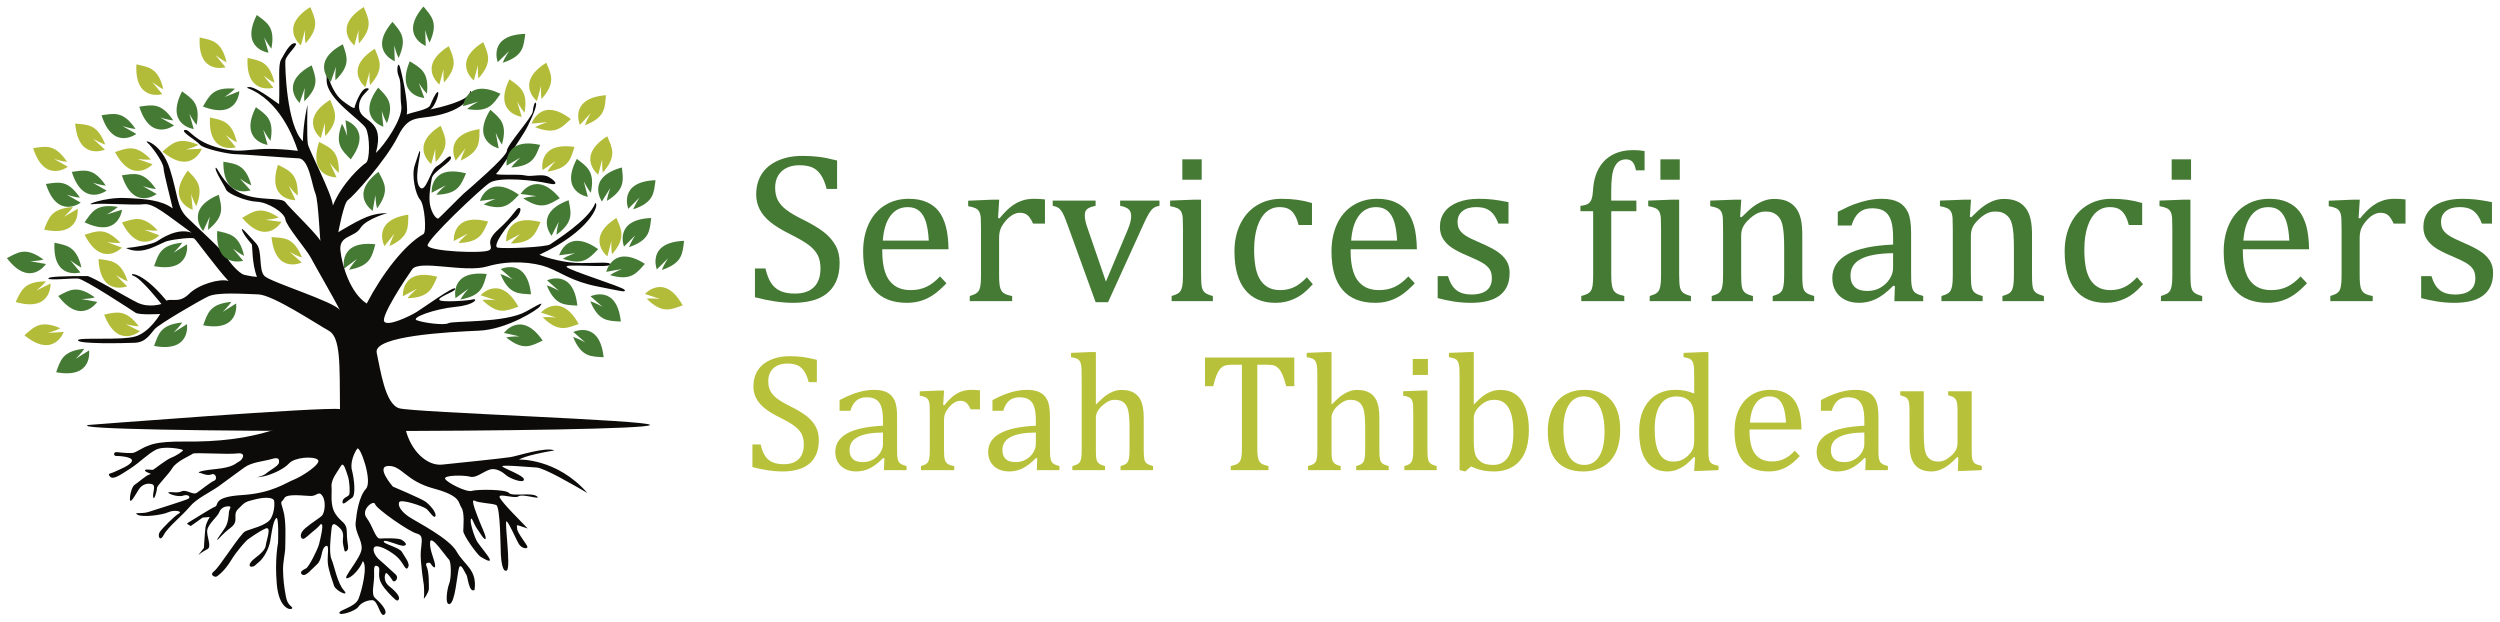 <svg xmlns="http://www.w3.org/2000/svg" xmlns:xlink="http://www.w3.org/1999/xlink" id="Calque_1" x="0px" y="0px" width="362px" height="90px" viewBox="0 0 362 90" style="enable-background:new 0 0 362 90;" xml:space="preserve"><g>	<g id="Services_financiers_Sarah_Thibodeau_00000031917310327030997100000016704619616720053170_">		<path style="fill:#447A34;" d="M110.84,38.87c0.203,0.894,0.477,1.599,0.822,2.117c0.345,0.518,0.792,0.901,1.34,1.15   c0.549,0.249,1.254,0.373,2.117,0.373c1.188,0,2.099-0.31,2.734-0.929c0.634-0.619,0.952-1.523,0.952-2.711   c0-0.761-0.132-1.401-0.396-1.919c-0.264-0.518-0.696-1.005-1.295-1.462c-0.599-0.457-1.513-0.99-2.742-1.6   c-1.188-0.589-2.127-1.165-2.818-1.729c-0.691-0.563-1.206-1.175-1.546-1.835c-0.34-0.66-0.51-1.381-0.51-2.163   c0-1.137,0.266-2.124,0.8-2.962s1.315-1.485,2.346-1.942c1.03-0.457,2.211-0.685,3.541-0.685c0.771,0,1.526,0.041,2.262,0.122   c0.736,0.081,1.658,0.264,2.764,0.548v4.112h-1.508c-0.233-0.893-0.528-1.589-0.883-2.087c-0.356-0.497-0.772-0.845-1.249-1.043   c-0.477-0.198-1.097-0.297-1.858-0.297c-0.66,0-1.252,0.122-1.774,0.366c-0.523,0.244-0.937,0.612-1.241,1.104   c-0.305,0.493-0.457,1.079-0.457,1.759c0,0.721,0.129,1.33,0.388,1.828c0.259,0.498,0.663,0.96,1.211,1.386   c0.548,0.426,1.361,0.904,2.437,1.432c1.3,0.65,2.308,1.254,3.024,1.813c0.716,0.559,1.274,1.196,1.675,1.911   c0.401,0.716,0.602,1.551,0.602,2.506c0,1.066-0.168,1.968-0.503,2.704s-0.8,1.335-1.394,1.797   c-0.594,0.462-1.305,0.798-2.132,1.005c-0.828,0.208-1.734,0.312-2.719,0.312c-1.594,0-3.432-0.269-5.514-0.807V38.87H110.84z"></path>		<path style="fill:#447A34;" d="M137.046,41.018c-0.65,0.68-1.247,1.213-1.79,1.599c-0.544,0.386-1.14,0.688-1.79,0.906   c-0.65,0.218-1.366,0.327-2.148,0.327c-2.092,0-3.671-0.627-4.737-1.881c-1.066-1.254-1.599-3.104-1.599-5.552   c0-1.513,0.272-2.848,0.815-4.006c0.543-1.158,1.318-2.051,2.323-2.681c1.005-0.63,2.163-0.944,3.472-0.944   c1.026,0,1.899,0.162,2.62,0.487c0.721,0.325,1.297,0.769,1.729,1.333c0.431,0.563,0.767,1.274,1.005,2.132   c0.239,0.858,0.373,1.978,0.404,3.359h-9.596v0.274c0,1.198,0.134,2.207,0.403,3.024c0.269,0.818,0.711,1.457,1.325,1.919   c0.614,0.462,1.414,0.693,2.399,0.693c0.833,0,1.582-0.155,2.247-0.465c0.665-0.309,1.328-0.815,1.988-1.516L137.046,41.018z    M134.487,34.834c-0.061-1.097-0.198-1.993-0.411-2.688c-0.213-0.695-0.533-1.228-0.959-1.599   c-0.427-0.371-0.985-0.556-1.676-0.556c-1.046,0-1.881,0.419-2.506,1.257c-0.624,0.838-0.993,2.033-1.104,3.587H134.487z"></path>		<path style="fill:#447A34;" d="M144.517,31.574l0.213,0.046c0.558-0.68,1.076-1.216,1.554-1.607   c0.477-0.391,0.992-0.693,1.546-0.906s1.181-0.32,1.881-0.32c0.589,0,1.122,0.03,1.599,0.091v3.503h-1.721   c-0.244-0.548-0.503-0.947-0.777-1.196c-0.274-0.248-0.65-0.373-1.127-0.373c-0.366,0-0.729,0.107-1.089,0.32   c-0.361,0.213-0.708,0.523-1.043,0.929c-0.335,0.407-0.566,0.787-0.693,1.142c-0.127,0.356-0.19,0.777-0.19,1.264V39.8   c0,0.924,0.056,1.561,0.168,1.911c0.112,0.35,0.297,0.607,0.556,0.769s0.648,0.289,1.165,0.381v0.746h-6.138v-0.746   c0.386-0.122,0.663-0.229,0.83-0.32c0.168-0.091,0.312-0.218,0.434-0.381c0.122-0.162,0.213-0.411,0.274-0.746   s0.091-0.858,0.091-1.569v-6.641c0-0.649-0.01-1.173-0.03-1.569c-0.021-0.396-0.092-0.714-0.213-0.952s-0.307-0.416-0.556-0.533   c-0.249-0.117-0.602-0.215-1.058-0.297v-0.792l3.564-0.152h0.929L144.517,31.574z"></path>		<path style="fill:#447A34;" d="M158.644,29.046v0.746c-0.467,0.112-0.797,0.219-0.99,0.32c-0.193,0.102-0.338,0.234-0.434,0.396   c-0.096,0.162-0.145,0.381-0.145,0.655c0,0.274,0.033,0.561,0.1,0.861c0.065,0.299,0.17,0.647,0.312,1.043l2.65,7.707l3.108-7.388   c0.203-0.487,0.345-0.888,0.426-1.203c0.081-0.315,0.122-0.609,0.122-0.883c0-0.426-0.114-0.751-0.342-0.975   s-0.648-0.401-1.257-0.533v-0.746h5.697v0.746c-0.396,0.082-0.701,0.206-0.913,0.373c-0.213,0.168-0.427,0.432-0.64,0.792   c-0.213,0.361-0.467,0.866-0.761,1.516l-5.133,11.287h-1.798l-4.128-11.378c-0.284-0.782-0.51-1.318-0.678-1.607   c-0.167-0.289-0.35-0.505-0.548-0.647c-0.198-0.142-0.485-0.254-0.861-0.335v-0.746H158.644z"></path>		<path style="fill:#447A34;" d="M169.648,42.861c0.397-0.122,0.678-0.229,0.846-0.32c0.167-0.091,0.31-0.218,0.426-0.381   c0.117-0.162,0.208-0.411,0.275-0.746c0.065-0.335,0.099-0.858,0.099-1.569v-6.641c0-0.649-0.01-1.173-0.03-1.569   c-0.021-0.396-0.092-0.714-0.213-0.952s-0.307-0.416-0.556-0.533c-0.249-0.117-0.602-0.215-1.058-0.297v-0.807l3.549-0.137h0.929   V39.8c0,0.873,0.041,1.48,0.122,1.82c0.081,0.34,0.237,0.599,0.465,0.777c0.229,0.178,0.601,0.333,1.119,0.465v0.746h-5.971   V42.861z M174.005,23.075v2.955h-2.803v-2.955H174.005z"></path>		<path style="fill:#447A34;" d="M189.975,29.397v3.183h-1.934c-0.173-0.66-0.386-1.18-0.64-1.561   c-0.253-0.381-0.548-0.647-0.883-0.8c-0.335-0.152-0.752-0.229-1.249-0.229c-0.711,0-1.34,0.229-1.889,0.686   c-0.548,0.457-0.982,1.152-1.302,2.087c-0.319,0.934-0.479,2.077-0.479,3.427c0,0.863,0.061,1.653,0.182,2.369   c0.122,0.716,0.33,1.328,0.624,1.835c0.295,0.508,0.686,0.904,1.173,1.188c0.487,0.284,1.091,0.426,1.813,0.426   c0.701,0,1.353-0.137,1.957-0.411c0.604-0.274,1.231-0.756,1.881-1.447l0.868,1.005c-0.518,0.569-0.975,1.008-1.371,1.317   c-0.396,0.31-0.82,0.569-1.272,0.777c-0.452,0.208-0.898,0.36-1.34,0.457c-0.441,0.096-0.921,0.145-1.439,0.145   c-1.919,0-3.386-0.637-4.402-1.911c-1.015-1.274-1.524-3.115-1.524-5.522c0-1.503,0.284-2.835,0.853-3.998   c0.569-1.162,1.366-2.058,2.392-2.688c1.026-0.63,2.208-0.944,3.549-0.944c0.832,0,1.602,0.048,2.308,0.145   C188.556,29.029,189.264,29.183,189.975,29.397z"></path>		<path style="fill:#447A34;" d="M204.864,41.018c-0.65,0.68-1.247,1.213-1.79,1.599c-0.544,0.386-1.14,0.688-1.79,0.906   c-0.65,0.218-1.366,0.327-2.147,0.327c-2.092,0-3.671-0.627-4.737-1.881c-1.066-1.254-1.599-3.104-1.599-5.552   c0-1.513,0.272-2.848,0.815-4.006c0.543-1.158,1.317-2.051,2.323-2.681c1.005-0.63,2.162-0.944,3.472-0.944   c1.026,0,1.899,0.162,2.62,0.487c0.721,0.325,1.297,0.769,1.728,1.333c0.432,0.563,0.767,1.274,1.005,2.132   c0.239,0.858,0.374,1.978,0.404,3.359h-9.595v0.274c0,1.198,0.134,2.207,0.403,3.024c0.269,0.818,0.711,1.457,1.325,1.919   c0.614,0.462,1.414,0.693,2.399,0.693c0.833,0,1.582-0.155,2.247-0.465c0.665-0.309,1.328-0.815,1.988-1.516L204.864,41.018z    M202.305,34.834c-0.061-1.097-0.198-1.993-0.412-2.688c-0.213-0.695-0.533-1.228-0.959-1.599   c-0.427-0.371-0.985-0.556-1.676-0.556c-1.047,0-1.881,0.419-2.506,1.257c-0.624,0.838-0.993,2.033-1.105,3.587H202.305z"></path>		<path style="fill:#447A34;" d="M218.427,32.382h-1.462c-0.223-0.609-0.487-1.089-0.792-1.44c-0.305-0.35-0.65-0.597-1.036-0.739   c-0.386-0.142-0.858-0.213-1.417-0.213c-0.812,0-1.46,0.191-1.942,0.571c-0.483,0.381-0.723,0.901-0.723,1.561   c0,0.467,0.096,0.853,0.289,1.157c0.193,0.305,0.492,0.589,0.898,0.853c0.406,0.264,1.122,0.615,2.148,1.051   c1.035,0.447,1.836,0.858,2.399,1.234c0.564,0.376,1.005,0.812,1.325,1.31c0.32,0.497,0.479,1.092,0.479,1.782   c0,0.802-0.137,1.477-0.411,2.026s-0.66,0.995-1.157,1.34c-0.498,0.345-1.09,0.594-1.774,0.746   c-0.686,0.153-1.434,0.229-2.247,0.229c-0.853,0-1.681-0.064-2.483-0.19c-0.802-0.127-1.584-0.292-2.345-0.495v-3.184h1.493   c0.274,0.935,0.68,1.612,1.219,2.034c0.538,0.421,1.28,0.632,2.224,0.632c0.366,0,0.724-0.038,1.074-0.114   c0.35-0.076,0.663-0.203,0.937-0.381c0.274-0.178,0.492-0.419,0.655-0.724s0.244-0.685,0.244-1.142   c0-0.518-0.101-0.939-0.304-1.264c-0.203-0.325-0.518-0.622-0.945-0.891c-0.426-0.269-1.178-0.632-2.254-1.089   c-0.925-0.386-1.666-0.761-2.224-1.127c-0.558-0.366-0.997-0.797-1.317-1.295c-0.32-0.497-0.479-1.086-0.479-1.766   c0-0.833,0.225-1.556,0.678-2.171c0.452-0.614,1.104-1.084,1.957-1.409c0.853-0.325,1.853-0.487,3.001-0.487   c0.67,0,1.317,0.033,1.942,0.099c0.624,0.067,1.409,0.196,2.353,0.389V32.382z"></path>		<path style="fill:#447A34;" d="M236.948,30.584h-3.64V39.8c0,0.68,0.033,1.193,0.1,1.538c0.065,0.345,0.162,0.607,0.289,0.784   c0.127,0.178,0.295,0.32,0.503,0.426c0.208,0.106,0.541,0.211,0.998,0.312v0.746h-6.23v-0.746c0.447-0.122,0.766-0.239,0.96-0.35   c0.193-0.111,0.342-0.254,0.449-0.426c0.107-0.172,0.185-0.421,0.236-0.746c0.051-0.325,0.076-0.838,0.076-1.538v-9.215h-1.843   v-0.777c0.548-0.061,0.931-0.17,1.15-0.328c0.218-0.157,0.378-0.388,0.479-0.693c0.101-0.305,0.167-0.726,0.198-1.264   c0.071-1.249,0.358-2.31,0.86-3.183s1.176-1.526,2.018-1.957c0.843-0.432,1.823-0.647,2.94-0.647c0.579,0,1.128,0.046,1.645,0.137   v2.787h-1.249c-0.112-0.558-0.277-0.962-0.495-1.211c-0.218-0.248-0.53-0.373-0.937-0.373c-0.376,0-0.698,0.086-0.968,0.259   c-0.269,0.173-0.497,0.444-0.685,0.815c-0.188,0.371-0.318,0.851-0.389,1.439c-0.071,0.589-0.107,1.295-0.107,2.117v1.34h3.64   V30.584z"></path>		<path style="fill:#447A34;" d="M238.875,42.861c0.397-0.122,0.678-0.229,0.846-0.32c0.167-0.091,0.31-0.218,0.426-0.381   c0.117-0.162,0.208-0.411,0.275-0.746c0.065-0.335,0.099-0.858,0.099-1.569v-6.641c0-0.649-0.01-1.173-0.03-1.569   c-0.021-0.396-0.092-0.714-0.213-0.952s-0.307-0.416-0.556-0.533c-0.249-0.117-0.602-0.215-1.058-0.297v-0.807l3.549-0.137h0.929   V39.8c0,0.873,0.041,1.48,0.122,1.82c0.081,0.34,0.237,0.599,0.465,0.777c0.229,0.178,0.601,0.333,1.119,0.465v0.746h-5.971   V42.861z M243.231,23.075v2.955h-2.803v-2.955H243.231z"></path>		<path style="fill:#447A34;" d="M262.69,43.608h-6.002v-0.746c0.397-0.122,0.68-0.229,0.853-0.32   c0.173-0.091,0.318-0.218,0.434-0.381c0.117-0.162,0.209-0.413,0.275-0.754c0.065-0.34,0.099-0.855,0.099-1.546V35.87   c0-0.711-0.021-1.356-0.061-1.935c-0.041-0.579-0.11-1.053-0.206-1.424c-0.096-0.371-0.213-0.66-0.35-0.868   c-0.137-0.208-0.299-0.386-0.487-0.533c-0.188-0.147-0.403-0.264-0.647-0.35c-0.244-0.086-0.564-0.129-0.96-0.129   c-0.396,0-0.772,0.079-1.127,0.236c-0.356,0.158-0.747,0.429-1.173,0.815c-0.427,0.386-0.737,0.767-0.929,1.142   c-0.193,0.376-0.289,0.807-0.289,1.295V39.8c0,0.873,0.041,1.48,0.122,1.82c0.081,0.34,0.236,0.599,0.464,0.777   c0.229,0.178,0.602,0.333,1.12,0.465v0.746h-5.971v-0.746c0.396-0.122,0.678-0.229,0.845-0.32c0.168-0.091,0.31-0.218,0.427-0.381   c0.116-0.162,0.208-0.411,0.274-0.746s0.099-0.858,0.099-1.569v-6.641c0-0.649-0.01-1.173-0.03-1.569   c-0.021-0.396-0.092-0.714-0.213-0.952s-0.307-0.416-0.556-0.533c-0.248-0.117-0.601-0.215-1.058-0.297v-0.807l3.564-0.137h0.929   l-0.167,2.483l0.213,0.061c0.752-0.761,1.358-1.305,1.821-1.629c0.462-0.325,0.929-0.576,1.401-0.754   c0.472-0.177,0.972-0.266,1.5-0.266c0.549,0,1.039,0.064,1.47,0.19c0.431,0.127,0.812,0.323,1.142,0.587   c0.33,0.264,0.602,0.592,0.815,0.982c0.213,0.391,0.374,0.861,0.48,1.409c0.107,0.548,0.16,1.244,0.16,2.087V39.8   c0,0.7,0.02,1.208,0.061,1.523c0.041,0.315,0.112,0.559,0.213,0.731c0.101,0.173,0.249,0.318,0.441,0.434   c0.193,0.117,0.528,0.241,1.006,0.373V43.608z"></path>		<path style="fill:#447A34;" d="M274.38,41.429l-0.229-0.061c-0.884,0.904-1.714,1.544-2.49,1.919   c-0.777,0.376-1.602,0.563-2.475,0.563c-0.772,0-1.452-0.15-2.041-0.449c-0.589-0.299-1.041-0.721-1.356-1.264   c-0.315-0.543-0.472-1.17-0.472-1.881c0-1.483,0.734-2.627,2.201-3.435c1.467-0.808,3.668-1.277,6.602-1.409v-0.99   c0-1.056-0.101-1.889-0.304-2.498c-0.203-0.609-0.523-1.056-0.96-1.34c-0.436-0.284-1.02-0.426-1.751-0.426   c-0.792,0-1.43,0.208-1.911,0.625c-0.483,0.416-0.846,1.041-1.09,1.873h-1.995v-1.98c0.975-0.508,1.787-0.881,2.437-1.12   c0.65-0.238,1.3-0.426,1.95-0.563c0.65-0.137,1.309-0.205,1.98-0.205c1.005,0,1.813,0.16,2.422,0.48   c0.609,0.32,1.066,0.81,1.371,1.47c0.305,0.66,0.457,1.655,0.457,2.985v5.301c0,0.751,0.005,1.282,0.015,1.592   s0.041,0.597,0.092,0.861c0.05,0.264,0.127,0.475,0.229,0.632c0.101,0.158,0.251,0.292,0.449,0.404   c0.198,0.112,0.52,0.229,0.967,0.35v0.746h-4.173L274.38,41.429z M274.12,36.662c-2.061,0.02-3.605,0.295-4.63,0.823   c-1.025,0.528-1.538,1.325-1.538,2.391c0,0.579,0.116,1.036,0.35,1.371c0.233,0.335,0.528,0.566,0.883,0.693   c0.355,0.127,0.777,0.19,1.264,0.19c0.69,0,1.318-0.168,1.881-0.503c0.564-0.335,1.003-0.762,1.318-1.28   c0.315-0.518,0.471-1.03,0.471-1.538V36.662z"></path>		<path style="fill:#447A34;" d="M295.955,43.608h-6.001v-0.746c0.396-0.122,0.68-0.229,0.853-0.32   c0.173-0.091,0.317-0.218,0.434-0.381c0.116-0.162,0.208-0.413,0.274-0.754c0.066-0.34,0.099-0.855,0.099-1.546V35.87   c0-0.711-0.02-1.356-0.061-1.935c-0.041-0.579-0.109-1.053-0.205-1.424c-0.097-0.371-0.213-0.66-0.35-0.868   c-0.137-0.208-0.299-0.386-0.487-0.533c-0.188-0.147-0.404-0.264-0.648-0.35c-0.244-0.086-0.564-0.129-0.96-0.129   c-0.396,0-0.772,0.079-1.127,0.236c-0.355,0.158-0.746,0.429-1.173,0.815c-0.426,0.386-0.736,0.767-0.929,1.142   c-0.194,0.376-0.29,0.807-0.29,1.295V39.8c0,0.873,0.041,1.48,0.122,1.82c0.081,0.34,0.237,0.599,0.465,0.777   c0.229,0.178,0.601,0.333,1.119,0.465v0.746h-5.971v-0.746c0.397-0.122,0.678-0.229,0.846-0.32   c0.167-0.091,0.31-0.218,0.426-0.381c0.117-0.162,0.208-0.411,0.275-0.746c0.065-0.335,0.099-0.858,0.099-1.569v-6.641   c0-0.649-0.01-1.173-0.03-1.569c-0.021-0.396-0.092-0.714-0.213-0.952s-0.307-0.416-0.556-0.533   c-0.249-0.117-0.602-0.215-1.058-0.297v-0.807l3.564-0.137h0.929l-0.167,2.483l0.213,0.061c0.751-0.761,1.358-1.305,1.82-1.629   c0.462-0.325,0.929-0.576,1.402-0.754c0.472-0.177,0.972-0.266,1.5-0.266c0.548,0,1.038,0.064,1.469,0.19   c0.432,0.127,0.812,0.323,1.143,0.587c0.33,0.264,0.601,0.592,0.815,0.982c0.213,0.391,0.373,0.861,0.479,1.409   c0.107,0.548,0.16,1.244,0.16,2.087V39.8c0,0.7,0.02,1.208,0.061,1.523c0.041,0.315,0.112,0.559,0.213,0.731   c0.102,0.173,0.249,0.318,0.442,0.434c0.193,0.117,0.528,0.241,1.005,0.373V43.608z"></path>		<path style="fill:#447A34;" d="M310.189,29.397v3.183h-1.935c-0.173-0.66-0.386-1.18-0.64-1.561   c-0.254-0.381-0.549-0.647-0.883-0.8c-0.335-0.152-0.752-0.229-1.25-0.229c-0.71,0-1.34,0.229-1.888,0.686   c-0.549,0.457-0.983,1.152-1.302,2.087c-0.32,0.934-0.48,2.077-0.48,3.427c0,0.863,0.061,1.653,0.183,2.369   c0.122,0.716,0.33,1.328,0.624,1.835c0.295,0.508,0.686,0.904,1.173,1.188c0.487,0.284,1.091,0.426,1.812,0.426   c0.701,0,1.353-0.137,1.958-0.411c0.604-0.274,1.231-0.756,1.881-1.447l0.868,1.005c-0.518,0.569-0.975,1.008-1.371,1.317   c-0.396,0.31-0.82,0.569-1.272,0.777c-0.452,0.208-0.899,0.36-1.34,0.457c-0.442,0.096-0.921,0.145-1.439,0.145   c-1.919,0-3.387-0.637-4.403-1.911s-1.523-3.115-1.523-5.522c0-1.503,0.284-2.835,0.853-3.998   c0.569-1.162,1.366-2.058,2.392-2.688c1.025-0.63,2.208-0.944,3.549-0.944c0.832,0,1.602,0.048,2.307,0.145   C308.769,29.029,309.477,29.183,310.189,29.397z"></path>		<path style="fill:#447A34;" d="M312.907,42.861c0.397-0.122,0.678-0.229,0.846-0.32c0.167-0.091,0.31-0.218,0.426-0.381   c0.117-0.162,0.208-0.411,0.275-0.746c0.065-0.335,0.099-0.858,0.099-1.569v-6.641c0-0.649-0.01-1.173-0.03-1.569   c-0.021-0.396-0.092-0.714-0.213-0.952s-0.307-0.416-0.556-0.533c-0.249-0.117-0.602-0.215-1.058-0.297v-0.807l3.549-0.137h0.929   V39.8c0,0.873,0.041,1.48,0.122,1.82c0.081,0.34,0.237,0.599,0.465,0.777c0.229,0.178,0.601,0.333,1.119,0.465v0.746h-5.971   V42.861z M317.263,23.075v2.955h-2.803v-2.955H317.263z"></path>		<path style="fill:#447A34;" d="M334.056,41.018c-0.65,0.68-1.246,1.213-1.79,1.599c-0.543,0.386-1.141,0.688-1.79,0.906   c-0.65,0.218-1.366,0.327-2.148,0.327c-2.092,0-3.671-0.627-4.737-1.881c-1.066-1.254-1.599-3.104-1.599-5.552   c0-1.513,0.272-2.848,0.815-4.006c0.543-1.158,1.317-2.051,2.323-2.681c1.005-0.63,2.162-0.944,3.472-0.944   c1.026,0,1.899,0.162,2.62,0.487c0.721,0.325,1.297,0.769,1.728,1.333c0.432,0.563,0.767,1.274,1.006,2.132   c0.238,0.858,0.373,1.978,0.403,3.359h-9.595v0.274c0,1.198,0.135,2.207,0.404,3.024c0.268,0.818,0.71,1.457,1.324,1.919   c0.615,0.462,1.414,0.693,2.4,0.693c0.832,0,1.581-0.155,2.247-0.465c0.664-0.309,1.327-0.815,1.987-1.516L334.056,41.018z    M331.497,34.834c-0.061-1.097-0.198-1.993-0.411-2.688c-0.213-0.695-0.534-1.228-0.96-1.599   c-0.427-0.371-0.985-0.556-1.676-0.556c-1.046,0-1.881,0.419-2.506,1.257c-0.624,0.838-0.992,2.033-1.105,3.587H331.497z"></path>		<path style="fill:#447A34;" d="M341.527,31.574l0.213,0.046c0.558-0.68,1.076-1.216,1.553-1.607   c0.478-0.391,0.992-0.693,1.547-0.906c0.553-0.213,1.18-0.32,1.88-0.32c0.589,0,1.122,0.03,1.6,0.091v3.503H346.6   c-0.244-0.548-0.503-0.947-0.777-1.196c-0.274-0.248-0.65-0.373-1.127-0.373c-0.366,0-0.729,0.107-1.09,0.32   c-0.36,0.213-0.708,0.523-1.043,0.929c-0.335,0.407-0.566,0.787-0.693,1.142c-0.127,0.356-0.19,0.777-0.19,1.264V39.8   c0,0.924,0.056,1.561,0.167,1.911c0.112,0.35,0.297,0.607,0.557,0.769c0.259,0.162,0.647,0.289,1.165,0.381v0.746h-6.139v-0.746   c0.386-0.122,0.663-0.229,0.831-0.32c0.167-0.091,0.312-0.218,0.434-0.381c0.122-0.162,0.213-0.411,0.274-0.746   c0.061-0.335,0.092-0.858,0.092-1.569v-6.641c0-0.649-0.01-1.173-0.031-1.569c-0.02-0.396-0.091-0.714-0.213-0.952   s-0.307-0.416-0.556-0.533c-0.249-0.117-0.602-0.215-1.059-0.297v-0.792l3.565-0.152h0.929L341.527,31.574z"></path>		<path style="fill:#447A34;" d="M360.833,32.382h-1.462c-0.224-0.609-0.487-1.089-0.792-1.44c-0.304-0.35-0.65-0.597-1.035-0.739   c-0.386-0.142-0.859-0.213-1.417-0.213c-0.812,0-1.46,0.191-1.942,0.571c-0.483,0.381-0.724,0.901-0.724,1.561   c0,0.467,0.096,0.853,0.29,1.157c0.193,0.305,0.492,0.589,0.898,0.853c0.406,0.264,1.122,0.615,2.148,1.051   c1.035,0.447,1.835,0.858,2.399,1.234c0.564,0.376,1.005,0.812,1.325,1.31C360.84,38.226,361,38.82,361,39.51   c0,0.802-0.137,1.477-0.411,2.026c-0.274,0.548-0.66,0.995-1.158,1.34c-0.497,0.345-1.089,0.594-1.774,0.746   c-0.685,0.153-1.434,0.229-2.247,0.229c-0.853,0-1.68-0.064-2.482-0.19c-0.802-0.127-1.584-0.292-2.345-0.495v-3.184h1.493   c0.274,0.935,0.68,1.612,1.219,2.034s1.279,0.632,2.224,0.632c0.366,0,0.724-0.038,1.074-0.114   c0.35-0.076,0.662-0.203,0.937-0.381c0.274-0.178,0.492-0.419,0.655-0.724c0.162-0.305,0.244-0.685,0.244-1.142   c0-0.518-0.101-0.939-0.304-1.264c-0.204-0.325-0.518-0.622-0.945-0.891c-0.427-0.269-1.178-0.632-2.255-1.089   c-0.924-0.386-1.665-0.761-2.224-1.127c-0.558-0.366-0.998-0.797-1.317-1.295c-0.32-0.497-0.48-1.086-0.48-1.766   c0-0.833,0.226-1.556,0.678-2.171c0.452-0.614,1.105-1.084,1.958-1.409c0.853-0.325,1.853-0.487,3.001-0.487   c0.67,0,1.317,0.033,1.942,0.099c0.624,0.067,1.409,0.196,2.353,0.389V32.382z"></path>		<path style="fill:#B7C13A;" d="M110.144,64.359c0.159,0.701,0.374,1.254,0.645,1.661c0.271,0.406,0.621,0.707,1.051,0.902   c0.43,0.196,0.984,0.293,1.661,0.293c0.932,0,1.647-0.243,2.144-0.729c0.498-0.486,0.747-1.195,0.747-2.126   c0-0.597-0.104-1.099-0.311-1.505c-0.207-0.406-0.546-0.788-1.015-1.147c-0.47-0.358-1.187-0.777-2.15-1.254   c-0.932-0.462-1.669-0.914-2.21-1.356c-0.542-0.443-0.946-0.922-1.213-1.44c-0.267-0.518-0.4-1.083-0.4-1.696   c0-0.892,0.209-1.666,0.627-2.324c0.418-0.657,1.031-1.165,1.84-1.523c0.808-0.358,1.734-0.538,2.778-0.538   c0.605,0,1.197,0.032,1.774,0.096c0.577,0.064,1.3,0.207,2.168,0.43v3.226h-1.183c-0.183-0.701-0.414-1.246-0.693-1.637   c-0.279-0.39-0.605-0.663-0.98-0.818s-0.86-0.233-1.457-0.233c-0.518,0-0.982,0.096-1.392,0.287   c-0.41,0.191-0.735,0.48-0.974,0.867c-0.239,0.385-0.358,0.846-0.358,1.379c0,0.565,0.102,1.043,0.305,1.434   c0.203,0.39,0.52,0.753,0.95,1.087c0.43,0.334,1.067,0.709,1.911,1.123c1.019,0.51,1.81,0.984,2.371,1.422   c0.561,0.438,1,0.938,1.314,1.499c0.315,0.562,0.472,1.217,0.472,1.966c0,0.836-0.131,1.543-0.394,2.12   c-0.263,0.578-0.627,1.048-1.093,1.41c-0.466,0.363-1.023,0.626-1.673,0.788c-0.649,0.163-1.36,0.245-2.132,0.245   c-1.25,0-2.692-0.211-4.325-0.633v-3.273H110.144z"></path>		<path style="fill:#B7C13A;" d="M128.057,66.366l-0.179-0.048c-0.693,0.709-1.344,1.211-1.953,1.505   c-0.609,0.295-1.256,0.442-1.941,0.442c-0.605,0-1.139-0.118-1.601-0.352c-0.462-0.235-0.816-0.565-1.063-0.992   c-0.247-0.425-0.37-0.917-0.37-1.475c0-1.163,0.575-2.061,1.726-2.694c1.151-0.634,2.877-1.002,5.179-1.105V60.87   c0-0.828-0.08-1.481-0.239-1.959c-0.159-0.478-0.41-0.828-0.753-1.051c-0.342-0.223-0.8-0.334-1.374-0.334   c-0.621,0-1.121,0.163-1.499,0.49s-0.663,0.816-0.854,1.469h-1.565v-1.553c0.765-0.398,1.402-0.691,1.911-0.878   c0.51-0.186,1.019-0.334,1.529-0.441c0.51-0.108,1.027-0.162,1.553-0.162c0.788,0,1.422,0.125,1.899,0.377   c0.478,0.25,0.836,0.635,1.075,1.152c0.239,0.518,0.358,1.298,0.358,2.341v4.157c0,0.589,0.004,1.006,0.012,1.248   c0.008,0.244,0.032,0.468,0.072,0.675c0.04,0.207,0.1,0.373,0.179,0.495c0.08,0.124,0.197,0.229,0.352,0.317   c0.155,0.088,0.408,0.179,0.759,0.275v0.585h-3.273L128.057,66.366z M127.854,62.626c-1.617,0.016-2.827,0.231-3.632,0.645   c-0.804,0.414-1.207,1.039-1.207,1.876c0,0.454,0.092,0.812,0.275,1.075c0.183,0.263,0.414,0.444,0.693,0.544   s0.609,0.149,0.992,0.149c0.542,0,1.033-0.131,1.475-0.394c0.442-0.263,0.786-0.597,1.033-1.004s0.37-0.808,0.37-1.207V62.626z"></path>		<path style="fill:#B7C13A;" d="M136.569,58.636l0.167,0.036c0.438-0.534,0.844-0.953,1.219-1.261   c0.374-0.306,0.779-0.543,1.213-0.71c0.434-0.167,0.926-0.251,1.475-0.251c0.462,0,0.88,0.024,1.254,0.072v2.748h-1.35   c-0.191-0.43-0.394-0.742-0.609-0.937c-0.215-0.195-0.51-0.293-0.884-0.293c-0.287,0-0.571,0.084-0.854,0.251   c-0.283,0.167-0.556,0.41-0.818,0.729c-0.263,0.319-0.444,0.617-0.544,0.896c-0.1,0.279-0.149,0.609-0.149,0.992v4.181   c0,0.725,0.044,1.225,0.131,1.499c0.088,0.276,0.233,0.476,0.436,0.604c0.203,0.127,0.508,0.227,0.914,0.299v0.585h-4.814v-0.585   c0.303-0.096,0.52-0.179,0.651-0.251s0.245-0.171,0.34-0.299c0.096-0.127,0.167-0.323,0.215-0.585   c0.048-0.263,0.072-0.673,0.072-1.23v-5.209c0-0.51-0.008-0.92-0.024-1.23c-0.016-0.311-0.072-0.559-0.167-0.747   c-0.096-0.186-0.241-0.326-0.436-0.417c-0.195-0.092-0.472-0.17-0.83-0.233v-0.621l2.795-0.119h0.729L136.569,58.636z"></path>		<path style="fill:#B7C13A;" d="M150.193,66.366l-0.179-0.048c-0.693,0.709-1.344,1.211-1.953,1.505s-1.256,0.442-1.941,0.442   c-0.605,0-1.139-0.118-1.601-0.352c-0.462-0.235-0.816-0.565-1.063-0.992c-0.247-0.425-0.37-0.917-0.37-1.475   c0-1.163,0.575-2.061,1.726-2.694c1.151-0.634,2.877-1.002,5.179-1.105V60.87c0-0.828-0.08-1.481-0.239-1.959   c-0.159-0.478-0.41-0.828-0.753-1.051s-0.8-0.334-1.374-0.334c-0.621,0-1.121,0.163-1.499,0.49   c-0.378,0.327-0.663,0.816-0.854,1.469h-1.565v-1.553c0.765-0.398,1.402-0.691,1.911-0.878c0.51-0.186,1.019-0.334,1.529-0.441   c0.51-0.108,1.027-0.162,1.553-0.162c0.788,0,1.422,0.125,1.899,0.377c0.478,0.25,0.836,0.635,1.075,1.152   c0.239,0.518,0.358,1.298,0.358,2.341v4.157c0,0.589,0.004,1.006,0.012,1.248c0.008,0.244,0.032,0.468,0.072,0.675   c0.04,0.207,0.1,0.373,0.179,0.495c0.08,0.124,0.197,0.229,0.352,0.317s0.408,0.179,0.759,0.275v0.585h-3.273L150.193,66.366z    M149.99,62.626c-1.617,0.016-2.827,0.231-3.632,0.645c-0.804,0.414-1.207,1.039-1.207,1.876c0,0.454,0.092,0.812,0.275,1.075   c0.183,0.263,0.414,0.444,0.693,0.544s0.609,0.149,0.992,0.149c0.542,0,1.033-0.131,1.475-0.394   c0.442-0.263,0.786-0.597,1.033-1.004s0.37-0.808,0.37-1.207V62.626z"></path>		<path style="fill:#B7C13A;" d="M158.682,58.529l0.048,0.012c0.621-0.629,1.113-1.069,1.475-1.32   c0.362-0.25,0.721-0.44,1.075-0.567s0.735-0.191,1.141-0.191c0.438,0,0.828,0.052,1.171,0.155   c0.342,0.104,0.643,0.261,0.902,0.472c0.259,0.211,0.47,0.47,0.633,0.776c0.163,0.307,0.285,0.674,0.365,1.099   c0.08,0.427,0.119,0.966,0.119,1.619v4.504c0,0.693,0.029,1.164,0.089,1.416c0.06,0.25,0.167,0.446,0.323,0.585   c0.155,0.14,0.468,0.273,0.938,0.401v0.585h-4.707v-0.585c0.311-0.096,0.534-0.179,0.669-0.251s0.248-0.171,0.34-0.299   c0.092-0.127,0.163-0.324,0.215-0.592c0.052-0.266,0.078-0.671,0.078-1.212v-3.13c0-1.059-0.054-1.87-0.162-2.431   c-0.108-0.562-0.319-0.982-0.633-1.261c-0.315-0.279-0.754-0.418-1.32-0.418c-0.319,0-0.605,0.056-0.86,0.167   c-0.255,0.111-0.55,0.311-0.884,0.597c-0.335,0.287-0.588,0.581-0.759,0.884c-0.171,0.303-0.256,0.625-0.256,0.968v4.575   c0,0.542,0.014,0.928,0.041,1.159c0.028,0.231,0.082,0.424,0.162,0.579c0.08,0.156,0.201,0.284,0.364,0.382   c0.163,0.1,0.417,0.194,0.759,0.281v0.585h-4.731v-0.585c0.35-0.096,0.601-0.187,0.753-0.275s0.268-0.199,0.352-0.335   c0.084-0.135,0.146-0.331,0.186-0.585c0.04-0.255,0.06-0.657,0.06-1.207v-9.999c0-0.765-0.006-1.298-0.018-1.601   s-0.044-0.559-0.096-0.771c-0.052-0.211-0.123-0.376-0.215-0.496c-0.092-0.119-0.215-0.215-0.37-0.287   c-0.155-0.072-0.436-0.143-0.842-0.215v-0.621l2.879-0.119h0.717V58.529z"></path>		<path style="fill:#B7C13A;" d="M174.486,51.767h12.926v4.157h-1.171c-0.175-0.685-0.349-1.226-0.52-1.625   c-0.171-0.398-0.352-0.701-0.543-0.908c-0.191-0.207-0.397-0.354-0.616-0.442c-0.219-0.088-0.547-0.131-0.985-0.131h-1.517v12.233   c0,0.47,0.025,0.844,0.077,1.123c0.052,0.279,0.131,0.5,0.239,0.663c0.108,0.163,0.253,0.291,0.436,0.382   c0.183,0.092,0.47,0.181,0.86,0.268v0.585h-5.46v-0.585c0.239-0.056,0.45-0.115,0.633-0.179c0.183-0.064,0.332-0.141,0.448-0.233   s0.211-0.209,0.287-0.353c0.076-0.143,0.135-0.338,0.179-0.585s0.066-0.609,0.066-1.087V52.818h-1.505   c-0.374,0-0.683,0.036-0.926,0.108c-0.243,0.072-0.468,0.221-0.675,0.448c-0.207,0.227-0.397,0.549-0.568,0.968   c-0.171,0.417-0.332,0.945-0.483,1.583h-1.183V51.767z"></path>		<path style="fill:#B7C13A;" d="M192.805,58.529l0.048,0.012c0.621-0.629,1.113-1.069,1.476-1.32   c0.362-0.25,0.721-0.44,1.075-0.567c0.354-0.127,0.734-0.191,1.14-0.191c0.438,0,0.828,0.052,1.171,0.155   c0.342,0.104,0.644,0.261,0.902,0.472c0.259,0.211,0.47,0.47,0.633,0.776c0.163,0.307,0.284,0.674,0.364,1.099   c0.08,0.427,0.119,0.966,0.119,1.619v4.504c0,0.693,0.03,1.164,0.09,1.416c0.06,0.25,0.167,0.446,0.323,0.585   c0.155,0.14,0.467,0.273,0.937,0.401v0.585h-4.707v-0.585c0.311-0.096,0.534-0.179,0.669-0.251s0.249-0.171,0.341-0.299   c0.092-0.127,0.163-0.324,0.215-0.592c0.052-0.266,0.077-0.671,0.077-1.212v-3.13c0-1.059-0.053-1.87-0.161-2.431   c-0.108-0.562-0.319-0.982-0.633-1.261c-0.315-0.279-0.755-0.418-1.32-0.418c-0.319,0-0.605,0.056-0.86,0.167   c-0.255,0.111-0.55,0.311-0.884,0.597c-0.335,0.287-0.587,0.581-0.758,0.884s-0.257,0.625-0.257,0.968v4.575   c0,0.542,0.014,0.928,0.042,1.159c0.028,0.231,0.081,0.424,0.161,0.579c0.08,0.156,0.201,0.284,0.365,0.382   c0.163,0.1,0.416,0.194,0.758,0.281v0.585h-4.731v-0.585c0.35-0.096,0.601-0.187,0.753-0.275s0.269-0.199,0.353-0.335   c0.084-0.135,0.145-0.331,0.185-0.585s0.06-0.657,0.06-1.207v-9.999c0-0.765-0.006-1.298-0.018-1.601s-0.044-0.559-0.096-0.771   c-0.052-0.211-0.123-0.376-0.215-0.496c-0.092-0.119-0.215-0.215-0.37-0.287c-0.155-0.072-0.436-0.143-0.843-0.215v-0.621   l2.879-0.119h0.717V58.529z"></path>		<path style="fill:#B7C13A;" d="M203.348,67.489c0.311-0.096,0.532-0.179,0.663-0.251s0.243-0.171,0.335-0.299   c0.092-0.127,0.163-0.323,0.215-0.585c0.052-0.263,0.077-0.673,0.077-1.23v-5.209c0-0.51-0.008-0.92-0.024-1.23   c-0.016-0.311-0.072-0.559-0.167-0.747c-0.096-0.186-0.241-0.326-0.436-0.417c-0.195-0.092-0.472-0.17-0.831-0.233v-0.633   l2.784-0.108h0.729v8.542c0,0.685,0.032,1.161,0.096,1.427c0.064,0.268,0.186,0.471,0.365,0.61s0.471,0.26,0.878,0.364v0.585   h-4.683V67.489z M206.764,51.97v2.318h-2.198V51.97H206.764z"></path>		<path style="fill:#B7C13A;" d="M213.401,58.529l0.048,0.012c0.557-0.581,1.021-1.003,1.391-1.266s0.753-0.464,1.147-0.604   c0.394-0.139,0.827-0.209,1.297-0.209c0.852,0,1.582,0.217,2.192,0.651c0.609,0.434,1.079,1.085,1.41,1.953   s0.496,1.931,0.496,3.19c0,1.298-0.198,2.395-0.592,3.292c-0.394,0.895-0.976,1.573-1.744,2.031s-1.678,0.687-2.729,0.687   c-0.589,0-1.145-0.054-1.667-0.161c-0.522-0.108-1.069-0.297-1.642-0.568l-0.836,0.729l-0.824-0.191V55.088   c0-0.765-0.006-1.298-0.018-1.601s-0.044-0.559-0.096-0.771c-0.052-0.211-0.123-0.376-0.215-0.496   c-0.092-0.119-0.215-0.215-0.37-0.287c-0.155-0.072-0.436-0.143-0.842-0.215v-0.621l2.891-0.119h0.705V58.529z M213.401,63.773   c0,0.613,0.028,1.101,0.084,1.464c0.056,0.362,0.149,0.663,0.28,0.902s0.323,0.458,0.573,0.657   c0.251,0.199,0.532,0.337,0.843,0.412c0.311,0.076,0.657,0.114,1.039,0.114c0.956,0,1.68-0.39,2.174-1.171   c0.494-0.781,0.741-1.951,0.741-3.512c0-1.577-0.225-2.761-0.675-3.554c-0.45-0.792-1.129-1.188-2.036-1.188   c-0.454,0-0.84,0.07-1.159,0.209c-0.319,0.14-0.636,0.357-0.95,0.651c-0.315,0.295-0.546,0.585-0.693,0.872   c-0.147,0.287-0.221,0.613-0.221,0.98V63.773z"></path>		<path style="fill:#B7C13A;" d="M229.224,68.265c-1.657,0-2.921-0.487-3.793-1.464c-0.872-0.975-1.308-2.419-1.308-4.33   c0-1.314,0.229-2.425,0.687-3.333c0.458-0.908,1.086-1.583,1.882-2.025c0.796-0.443,1.704-0.663,2.724-0.663   c1.704,0,2.995,0.496,3.871,1.487c0.876,0.992,1.314,2.416,1.314,4.271c0,1.322-0.219,2.437-0.657,3.345s-1.059,1.587-1.864,2.036   C231.275,68.04,230.323,68.265,229.224,68.265z M226.38,62.22c0,1.641,0.26,2.901,0.782,3.781c0.522,0.88,1.269,1.32,2.24,1.32   c0.534,0,0.988-0.129,1.362-0.388c0.374-0.259,0.679-0.608,0.913-1.046c0.235-0.438,0.405-0.945,0.508-1.524   c0.104-0.577,0.155-1.18,0.155-1.809c0-1.171-0.13-2.142-0.389-2.915c-0.259-0.773-0.611-1.34-1.057-1.703   c-0.446-0.362-0.956-0.543-1.529-0.543c-0.964,0-1.703,0.418-2.216,1.254C226.637,59.484,226.38,60.675,226.38,62.22z"></path>		<path style="fill:#B7C13A;" d="M245.321,55.088c0-0.765-0.006-1.298-0.018-1.601s-0.044-0.559-0.096-0.771   c-0.052-0.211-0.123-0.376-0.215-0.496s-0.215-0.215-0.37-0.287c-0.155-0.072-0.436-0.143-0.842-0.215v-0.621l2.891-0.119h0.705   v13.834c0,0.621,0.012,1.066,0.036,1.332c0.024,0.267,0.076,0.479,0.155,0.639c0.08,0.159,0.205,0.289,0.376,0.389   c0.171,0.1,0.472,0.193,0.902,0.28v0.621l-2.819,0.119h-0.717l0.143-1.959l-0.179-0.048c-0.502,0.534-0.938,0.934-1.309,1.201   c-0.37,0.267-0.765,0.479-1.183,0.639c-0.418,0.159-0.866,0.239-1.344,0.239c-1.306,0-2.314-0.495-3.022-1.488   c-0.709-0.991-1.063-2.423-1.063-4.294c0-1.306,0.231-2.415,0.693-3.327c0.462-0.911,1.085-1.59,1.869-2.036   c0.784-0.446,1.667-0.669,2.647-0.669c0.526,0,1.003,0.042,1.434,0.125c0.43,0.084,0.872,0.221,1.326,0.413V55.088z    M245.321,60.99c0-0.621-0.028-1.119-0.084-1.493s-0.15-0.689-0.281-0.944s-0.308-0.47-0.531-0.645   c-0.223-0.175-0.468-0.303-0.735-0.382c-0.267-0.08-0.587-0.119-0.961-0.119c-1.019,0-1.796,0.409-2.33,1.224   c-0.534,0.817-0.8,1.989-0.8,3.519s0.219,2.692,0.657,3.488c0.438,0.796,1.103,1.195,1.995,1.195c0.35,0,0.641-0.03,0.872-0.089   c0.231-0.061,0.458-0.156,0.681-0.287c0.223-0.132,0.45-0.313,0.681-0.544c0.231-0.231,0.4-0.442,0.507-0.633   c0.108-0.191,0.19-0.41,0.245-0.657s0.084-0.565,0.084-0.956V60.99z"></path>		<path style="fill:#B7C13A;" d="M260.618,66.043c-0.51,0.534-0.977,0.952-1.403,1.254s-0.894,0.54-1.404,0.711   c-0.51,0.17-1.071,0.256-1.684,0.256c-1.641,0-2.879-0.491-3.715-1.475c-0.836-0.984-1.254-2.435-1.254-4.355   c0-1.187,0.213-2.234,0.64-3.142s1.033-1.609,1.821-2.103s1.696-0.741,2.724-0.741c0.804,0,1.489,0.127,2.055,0.382   c0.565,0.255,1.018,0.603,1.356,1.046c0.339,0.441,0.601,1,0.788,1.673c0.187,0.673,0.292,1.551,0.316,2.634h-7.526v0.215   c0,0.94,0.106,1.731,0.317,2.371c0.211,0.642,0.557,1.144,1.039,1.505c0.482,0.363,1.109,0.544,1.881,0.544   c0.653,0,1.241-0.121,1.762-0.364c0.522-0.243,1.041-0.64,1.559-1.189L260.618,66.043z M258.611,61.193   c-0.048-0.86-0.155-1.563-0.323-2.109c-0.167-0.545-0.418-0.963-0.753-1.254c-0.335-0.291-0.773-0.436-1.314-0.436   c-0.82,0-1.475,0.328-1.965,0.986c-0.49,0.656-0.779,1.594-0.867,2.813H258.611z"></path>		<path style="fill:#B7C13A;" d="M270.157,66.366l-0.179-0.048c-0.693,0.709-1.344,1.211-1.953,1.505   c-0.609,0.295-1.257,0.442-1.942,0.442c-0.605,0-1.139-0.118-1.601-0.352c-0.462-0.235-0.816-0.565-1.063-0.992   c-0.247-0.425-0.37-0.917-0.37-1.475c0-1.163,0.576-2.061,1.727-2.694c1.151-0.634,2.877-1.002,5.178-1.105V60.87   c0-0.828-0.08-1.481-0.239-1.959c-0.159-0.478-0.41-0.828-0.753-1.051s-0.8-0.334-1.374-0.334c-0.621,0-1.121,0.163-1.499,0.49   s-0.663,0.816-0.855,1.469h-1.565v-1.553c0.765-0.398,1.402-0.691,1.911-0.878c0.51-0.186,1.019-0.334,1.529-0.441   c0.51-0.108,1.027-0.162,1.553-0.162c0.788,0,1.422,0.125,1.899,0.377c0.478,0.25,0.836,0.635,1.075,1.152   c0.239,0.518,0.358,1.298,0.358,2.341v4.157c0,0.589,0.004,1.006,0.012,1.248c0.008,0.244,0.032,0.468,0.072,0.675   c0.04,0.207,0.1,0.373,0.179,0.495c0.08,0.124,0.198,0.229,0.353,0.317s0.408,0.179,0.758,0.275v0.585h-3.273L270.157,66.366z    M269.954,62.626c-1.617,0.016-2.827,0.231-3.632,0.645c-0.804,0.414-1.207,1.039-1.207,1.876c0,0.454,0.092,0.812,0.275,1.075   c0.183,0.263,0.414,0.444,0.693,0.544s0.609,0.149,0.992,0.149c0.542,0,1.034-0.131,1.476-0.394   c0.442-0.263,0.786-0.597,1.033-1.004s0.37-0.808,0.37-1.207V62.626z"></path>		<path style="fill:#B7C13A;" d="M275.157,56.653h3.405v6.081c0,0.932,0.036,1.641,0.108,2.126c0.072,0.486,0.179,0.852,0.323,1.099   c0.143,0.247,0.346,0.454,0.609,0.621s0.625,0.251,1.087,0.251c0.303,0,0.593-0.06,0.872-0.179   c0.279-0.119,0.589-0.329,0.932-0.627c0.342-0.299,0.587-0.596,0.734-0.89s0.221-0.637,0.221-1.027v-4.48   c0-0.454-0.012-0.796-0.036-1.027s-0.064-0.416-0.119-0.555c-0.056-0.139-0.122-0.253-0.198-0.341   c-0.076-0.088-0.183-0.167-0.323-0.239c-0.139-0.072-0.364-0.147-0.675-0.227v-0.585h3.405v8.159c0,0.613,0.012,1.055,0.036,1.326   c0.024,0.271,0.076,0.486,0.155,0.645c0.08,0.159,0.203,0.289,0.37,0.389c0.167,0.1,0.466,0.193,0.896,0.28v0.621l-2.736,0.119   h-0.729l0.072-1.959l-0.179-0.048c-0.661,0.717-1.293,1.242-1.894,1.577c-0.601,0.335-1.204,0.502-1.809,0.502   c-0.725,0-1.322-0.143-1.792-0.43c-0.47-0.287-0.82-0.714-1.051-1.284c-0.231-0.569-0.346-1.372-0.346-2.408v-4.516   c0-0.669-0.026-1.129-0.078-1.38c-0.052-0.25-0.151-0.449-0.299-0.597c-0.147-0.147-0.467-0.284-0.961-0.412V56.653z"></path>	</g>	<g>		<g>			<path style="fill:#0C0B09;" d="M12.803,61.535c0,0,34.072-2.658,36.428-2.296c-0.06-6.464,0.121-10.391-1.631-11.357    c-1.752-0.967-8.095-5.195-10.209-5.256c-2.114-0.06-5.86-0.362-7.249,0.302s-7.068,3.987-7.733,4.712s-1.269,1.933-2.9,1.994    s-8.212,0.211-8.216-0.362c-0.004-0.483,6.162,0.06,8.276-0.544s3.625-3.262,3.625-3.262s-3.021,0.181-3.564-0.181    c-0.544-0.362-7.431-4.893-8.337-4.954c-0.906-0.06-4.229,0.302-4.289,0s2.414-0.345,5.618-0.362    c0.604-0.003,5.679,3.081,7.31,3.866c1.631,0.785,3.443,0.181,3.443,0.181s-2.9-3.685-3.987-4.048s0.906-1.087,4.712,3.564    c0.725-0.362,1.873,0.423,3.262-0.967c1.389-1.389,4.531-2.296,5.739-1.873c-1.571-1.631-4.713-5.981-4.984-6.162    c-0.271-0.181-2.627,0.06-3.836,0.362c-1.208,0.302-3.564,2.235-6.041,1.027c1.45-0.121,3.806-0.544,4.47-0.967    s2.96-1.994,5.014-1.269c-3.625-2.598-5.497-4.289-6.887-4.108c-1.389,0.181-5.92-0.208-7.37-0.013s1.691-1.014,4.652-0.893    s5.256,0.302,6.887,1.51c-0.302-1.389-1.269-4.954-1.329-5.86c-0.06-0.906-1.752-3.202-2.356-3.685    c-0.604-0.483,2.054,0.06,3.262,3.806s0.967,5.558,2.537,7.068c1.571,1.51,5.558,5.195,5.739,5.739    c0.181,0.544,1.752,2.356,2.477,2.537c0.725,0.181,1.571,0.302,1.873,0.302c-0.725-1.812-0.665-4.47-0.725-4.652    s-0.967-1.027-1.389-1.994s1.027,0.785,1.994,1.812c0.967,1.027,0.302,3.806,1.208,4.712c0.906,0.906,10.209,3.745,10.934,4.954    c-0.967-1.873-3.625-6.464-4.229-7.612c-0.604-1.148-3.564-4.591-3.685-5.558c-0.121-0.967-2.537-2.477-4.108-2.537    c-1.571-0.06-4.229-1.148-4.47-1.752c-0.242-0.604-1.691-2.779-1.51-3.141c0.181-0.362,0.906,2.235,3.443,3.564    s6.101,0.604,6.645,1.389c0.544,0.785,5.256,5.256,5.135,5.799c-0.121,0.544-0.302-5.981-0.785-7.068s-0.906-5.014-2.416-5.074    c-1.51-0.06-8.216-0.604-9.182-0.604c-0.967,0-4.652-0.785-5.135-1.389c-0.483-0.604-2.9-1.933-2.175-2.114    c0.725-0.181,1.271,1.714,5.195,2.658c3.924,0.944,4.168-0.483,11.176,0.362c-0.604-1.873-2.658-7.37-7.37-9.122    c0.665-0.725,4.108,2.054,4.652,2.356c0.121-3.625-0.181-5.618,0.302-6.464c0.483-0.846,1.269-2.416,1.994-2.356    c0.725,0.06-1.329,1.691-1.389,2.537s0.181,9.364,2.537,11.659c0.06-2.779,0.665-5.256,0.665-5.256s-0.121,4.772,0.06,5.679    s3.443,7.068,3.625,8.88c1.329-3.262,4.168-5.799,4.772-6.162s0.604-3.866,0-5.014c-0.604-1.148-5.618-4.168-5.679-6.887    s0.242,1.329,2.296,2.9c2.054,1.571,1.752,0.906,1.752,0.906s0.846-2.779,1.812-2.718c0.967,0.06-1.428,0.896-1.148,2.96    c0.28,2.064,3.806,1.389,2.416,6.404c1.269-1.148,3.927-5.014,3.685-6.766s0.06-3.383-0.362-4.289    c-0.423-0.906-0.121-2.235,0.121-1.51s1.329,5.377,1.027,7.008c0.785-0.362,3.081-0.665,3.383-1.329    c0.302-0.665,0.725-1.752,1.087-1.933c0.362-0.181-0.302,2.114-1.087,2.537c1.45-0.302,5.497-1.269,5.739-2.416    c0.242-1.148,0.846,1.45-3.202,2.839c-4.048,1.389-5.377-0.181-7.189,3.443s-6.645,8.88-7.249,9.243    c-0.604,0.362-1.389,4.652-1.389,4.652s3.202-1.994,4.712-2.416s1.994-0.302,2.356-0.362c0.362-0.06-3.021,0.785-3.866,2.175    s-3.141,1.027-2.9,3.262s1.45,6.162,3.806,7.672c2.235-4.289,5.474-8.522,8.216-10.059c0.483-0.271,0.181-4.258-0.483-4.983    c-0.665-0.725-1.269-3.504-0.785-4.954s0.785-2.598,0.785-1.873c0,0.725-0.906,3.987-0.06,5.014    c0.846,1.027,1.571-2.537,2.477-3.021c0.906-0.483,1.933-1.933,2.054-1.269c0.121,0.665-2.598,1.994-2.779,3.021    s-0.544,2.9-0.181,4.168c0.362,1.269,0.967,1.752,1.148,1.631c0.181-0.121,3.202-3.202,3.685-3.625s6.222-5.316,6.222-6.162    s3.685-4.893,3.745-5.679c0.06-0.785,0.362-1.691,0.483-1.148c0.121,0.544-1.087,3.141-1.691,4.108    c-0.604,0.967-3.564,5.618-4.048,5.981c-0.483,0.362,3.262,0.06,4.168,0.302s2.416-0.302,3.323,0.181    c0.906,0.483,1.812,1.389,0,0.967c-1.812-0.423-7.128-1.027-8.518-0.06s-9.062,8.216-8.941,9.062    c0.121,0.846,8.155,1.208,8.941,0.665c0.785-0.544-0.906-1.027,1.329-3.021s2.477-3.021,2.96-3.081    c0.483-0.06,0.121,1.087-0.725,1.691s-3.262,3.866-2.356,4.048s7.068-0.06,7.612-0.483s5.618-3.504,6.524-5.981    c0.665,0.181-0.785,4.108-8.095,7.491c0.906,0.423,3.625,1.208,6.041,1.208c2.416,0,4.41-0.242,4.168,0.242    c-0.242,0.483-6.524-0.181-6.283,0.302c0.242,0.483,8.155,2.9,8.397,3.323c0.242,0.423-0.242,0.242-3.927-0.483    c-3.685-0.725-5.316-2.054-7.249-2.779c-1.933-0.725-5.437-1.087-8.699-0.121c-3.262,0.967-9.847-1.027-10.874,0.423    c-1.027,1.45-4.531,6.766-4.048,7.551c0.483,0.785,3.745-0.785,4.712-1.389s5.316-3.745,5.558-3.383    c0.242,0.362-2.477,1.208-2.296,1.631s4.229,0.121,4.893-0.06c0.665-0.181,0.423,0.785-2.598,1.087    c-3.021,0.302-6.464,1.571-5.558,1.933c0.906,0.362,3.987,0.785,4.591,0.423c0.604-0.362,8.276,0,11.236-1.691    c2.96-1.691,2.175-1.087,1.994-0.725c-0.181,0.362-4.652,3.323-8.82,3.504c-4.168,0.181-15.344,0.725-14.801,3.202    c0.544,2.477,1.208,7.431,3.262,8.035c2.054,0.604,36.452,1.727,36.307,2.416C93.874,62.683,7.789,62.743,12.803,61.535z"></path>			<path style="fill:#0C0B09;" d="M58.655,61.837c0.019,0.095,0.04,0.189,0.062,0.283c0.743,3.118,3.085,5.389,5.314,5.154    c2.296-0.242,8.82-0.906,9.907-1.087c1.087-0.181,5.074-1.51,6.343-0.967c-4.35,0.725-5.135,1.329-5.135,1.329    s5.437-0.242,9.907,4.833c-1.994-1.148-6.222-3.625-7.37-3.685c-1.148-0.06-4.954-0.423-4.954-0.181s3.202,1.329,3.141,1.933    c-0.06,0.604-2.054-0.181-2.537-0.604s-1.45-1.148-2.416-0.846c-0.967,0.302-1.994,1.269-2.839,1.027    c-0.846-0.242-3.866-0.242-3.625,0.302c0.242,0.544,3.081,1.994,3.866,1.752c0.785-0.242,4.954-0.242,5.377,0.302    s3.262-0.121,4.048,0.483c0.785,0.604-2.114-0.423-2.658,0s-3.081-0.575-2.718,0.196s3.141,3.52,4.048,4.471    c-1.948-0.634-1.54-0.634-1.54,0c0,0.634,1.495,2.356,1.495,2.673c0,0.317-0.816,0.227-1.223-0.408s-1.495-3.262-1.812-3.307    s0.68,6.751,0.045,7.113c-0.634,0.362-0.816-1.54-0.861-2.311s-0.06-6.887-0.665-7.159c-0.604-0.272-2.462-0.272-3.141-0.634    c-0.68-0.362,0.453,2.311,0.77,3.126c0.317,0.816,0.997,2.175,0.816,2.401c-0.181,0.227-0.77-0.816-1.269-1.54    c-0.498-0.725-0.725-1.767-0.861-1.269c-0.136,0.498,0.544,2.628,0.951,3.262c0.408,0.634,1.767,2.175,1.812,2.583    c0.045,0.408-0.906-0.181-1.359-0.453c-0.453-0.272-2.492-3.081-2.492-3.715c0-0.634,0.227-2.673-0.272-3.398    c-0.498-0.725,0-1.676-4.032-2.764c-4.032-1.087-4.576-3.307-6.524-3.262c-1.948,0.045,0.634,2.99,0.634,2.99    s4.078,1.722,4.712,2.175s1.631,1.586,1.45,2.084c-0.181,0.498-0.861-0.68-1.314-1.042s-3.715-1.495-3.942-0.951    c-0.227,0.544,0.362,1.405,1.45,2.129c1.087,0.725,5.799,3.081,6.887,5.029c1.087,1.948,2.99,2.583,2.583,5.528    c-0.816,0.544-0.997-1.994-1.178-2.175c-0.181-0.181-0.816-1.948-1.087-0.951c-0.272,0.997-0.544,4.893-1.314,5.165    s-0.408-2.175-0.091-2.945c0.317-0.77,0.317-3.172-0.045-3.489c-0.362-0.317-2.583-3.67-2.718-2.537    c-0.136,1.133,0.725,2.718,0.725,3.443c0,0.725-0.725-0.408-0.725-0.408s-0.861-0.227-0.498,0.544    c0.362,0.77,0.317,2.764,0.317,3.217s-0.816,1.722-0.725,1.314c0.091-0.408,0-1.858,0-1.858s-0.544-3.307-0.453-4.803    c0.091-1.495,0.498-2.401-0.589-2.673c-1.087-0.272-5.845-3.579-6.026-4.259s-2.129,0.816-1.223,1.994    c0.906,1.178,1.269,3.036,1.948,2.99c0.68-0.045,2.673-0.091,3.126,0.181c0.453,0.272,0.951,0.77,0.317,0.861    s-2.718-0.997-2.9-0.634c-0.136,0.272,1.206,0.62,2.039,1.064c0.278,0.148,0.498,0.307,0.589,0.476    c0.362,0.68,1.269,1.676,0.861,2.265s-0.589-0.816-1.812-1.767c-1.223-0.951-2.492-1.495-2.945-1.269s-0.181,1.223,0.68,1.948    c0.861,0.725,1.631,1.495,2.265,2.039s-0.136,1.359-0.408,0.906s-0.77-1.042-0.906-1.087c-0.136-0.045-0.634,1.087,0.453,1.948    c1.087,0.861,1.54,1.54,1.359,1.858c-0.181,0.317-0.317,0.272-0.997-0.408s-1.631-1.676-1.812-2.628    c-0.181-0.951,0.227-1.54-0.317-1.767c-0.544-0.227-0.453,0.408-0.453,1.495c0,1.087-0.453,2.628,0.136,3.126    c0.589,0.498,1.994,1.903,1.359,2.401c-0.634,0.498-0.906-2.084-1.767-2.084s-1.676,0.453-2.039,0.997    c-0.362,0.544-2.628,1.314-2.718,0.861c-0.091-0.453,2.265-0.816,2.764-2.039c0.498-1.223,1.359-4.757,0.634-5.482    c-0.408,1.133-1.631,2.447-2.311,2.492c-0.68,0.045,1.994-2.9,2.129-4.214c0.136-1.314-0.997-2.401-0.861-3.851    c0.136-1.45,0.498-3.806,1.495-4.893c0.997-1.087-0.861-6.343-1.269-5.799c-0.408,0.544-1.065,1.994-0.759,3.126    s0.6,3.625,0,3.987s-1.371,1.223-1.371,0.589c0-0.634,0.8-0.725,0.966-1.042s0.031-2.129-0.196-2.718s-0.589-2.175-0.997-1.45    c-0.408,0.725-1.45,1.903-1.359,2.99c0.091,1.087-0.272,2.673,0.589,3.987c0.861,1.314,1.631,1.087,1.631,2.718    c0,1.631,0.408,2.22,0,2.583c-0.408,0.362-0.362-0.181-0.544-0.951s0.362-1.54-0.498-2.356s-1.099-0.68-1.184,0.181    c-0.085,0.861-0.413,3.398,0,4.35s0.821,3.398,1.773,4.485c0.951,1.087-1.178,0.091-1.405-0.634    c-0.227-0.725-0.816-2.265-0.906-3.353c-0.091-1.087,0.317-2.854-0.362-2.356c-0.68,0.498-0.362,1.858-1.223,2.628    s-1.631,1.812-2.129,1.45c-0.498-0.362,0.227-0.725,0.589-0.906c0.362-0.181,1.631-2.628,1.858-3.489s0.634-2.673,0.408-2.854    s-0.091,0.045-0.997,0.77c-0.906,0.725-1.405,1.314-1.722,1.314c-0.317,0-0.68-0.68,0.317-1.54    c0.997-0.861,2.084-1.45,2.447-1.858c0.362-0.408,0.589-1.994,0.045-2.809c-0.544-0.816-0.77,0-1.676,0s-3.489-0.408-3.851,0.317    c-0.362,0.725-0.68,0.136-0.181,1.676c0.498,1.54,0.317,4.395,0.317,5.392c0,0.997-0.362,2.129-0.317,3.489    c0.045,1.359,0.136,2.175,0.408,3.67c0.272,1.495,1.042,1.405,0.906,1.722c-0.136,0.317-1.903,0.136-2.22-3.489    c-0.317-3.625,0.181-5.981,0.181-5.981s0.151-4.032-0.287-3.579s-0.665,2.22-0.846,3.307s-0.906,2.447-1.631,3.036    c-0.725,0.589-0.589,0.634-1.042,0.68c-0.453,0.045-0.498-0.498,0.453-1.223s1.54-1.314,1.586-1.903s0.906-2.809-0.045-2.401    c-0.951,0.408-2.447,1.495-2.628,1.631c-0.181,0.136-1.495,1.54-2.401,3.036s-1.948,2.265-2.129,2.311    c-0.181,0.045-1.042-0.227-0.272-0.816s3.761-5.392,4.485-5.754c0.725-0.362,3.126-0.816,3.715-1.858    c0.589-1.042,0.544-2.356,0.453-2.628c-0.091-0.272-0.816-0.589-2.583-0.181c-1.767,0.408-1.631,0.498-2.583,1.405    c-0.951,0.906,0.227,1.722-1.087,2.718s-1.722,1.676-1.948,1.767c-0.227,0.091,0.68-1.042,1.133-1.767s0.498-1.676,0.544-2.22    c0.045-0.544,0.498-0.861-0.045-0.861c-0.544,0-1.087,0.181-1.359,0.861c-0.272,0.68-1.54,1.631-1.722,2.537s0.725,2.447,0,2.809    c-0.725,0.362-1.314,0.861-1.314,0.861l0.816-1.042c0,0,0.136-2.22,0.227-2.945c0.091-0.725,0.634-1.54,0.634-1.54l-1.042,0.091    l-1.722,1.223l-0.544-0.317c0,0,0.045-0.132,0.544-0.406c0.498-0.274,2.945-1.859,3.534-2.086s-0.453-1.405,3.896-1.676    c4.35-0.272,6.298-1.767,7.476-2.22c1.178-0.453,4.123-2.356,3.489-2.9c-0.634-0.544-3.353-0.362-4.168,0.544    c-0.816,0.906-2.9,1.812-4.168,1.948c-1.269,0.136,0.317,0,0.861-0.498c0.544-0.498,1.812-1.087,1.858-1.586    c0.045-0.498-0.045-0.816-1.087-0.498s-2.809,0.408-3.942,1.223c-1.133,0.816-2.583,1.903-3.715,2.718    c-1.133,0.816-3.217,1.767-4.214,2.99c-0.997,1.223-3.126,2.9-3.715,4.032s-0.951,0.136-0.589-0.408    c0.362-0.544,2.175-2.356,2.764-2.673c0.589-0.317-0.634-0.589-1.54-0.181c-0.906,0.408-3.715,0.77-4.44,0.362    c-0.725-0.408,0.634-0.091,1.586-0.408c0.951-0.317,5.346-1.676,5.754-1.903s0.045-0.725-0.77-0.453    c-0.816,0.272-2.492-0.408-2.039-0.498c0.453-0.091,1.178,0.181,1.858-0.136s1.631,0.589,2.175,0.227s2.039-1.586,2.537-1.767    c0.498-0.181,0.227-1.178-0.408-0.906c-0.634,0.272-1.495-0.227-1.722-0.227s-0.408-0.272,2.311-0.544    c2.718-0.272,2.9-0.861,3.398-1.087c0.498-0.227,1.178-1.359-0.272-1.178c-1.45,0.181-6.207-0.181-6.434,0.045    s-2.311,1.042-2.945,2.084c-0.634,1.042-2.22,2.492-2.22,2.9c0,0.408-0.408,1.858-0.544,1.314    c-0.136-0.544,0.408-1.631-0.091-1.858c-0.498-0.227-1.45-0.136-1.994,0.725c-0.544,0.861-1.178,2.039-1.269,1.54    s0.227-1.948,0.68-2.22c0.453-0.272,1.676-1.405,2.175-1.495c0.498-0.091-0.544-0.227-0.68-0.544    c-0.136-0.317,0.997-0.045,1.178-0.136c0.181-0.091,1.948-1.495,2.583-1.722c0.634-0.227,1.858-0.997,1.722-1.133    c-0.136-0.136-2.718-0.634-3.896-0.045c-1.178,0.589-2.296,1.812-3.776,2.764c-1.48,0.951-2.431,1.631-2.884,1.133    c-0.453-0.498,0.091-0.408,0.634-0.68c0.544-0.272,2.401-0.951,2.537-1.586c0.136-0.634-1.948-0.725-2.311-0.725    c-0.362,0-0.453-0.634,0.227-0.544s1.948,0.181,2.311,0.091s1.586-0.861,1.948-0.951c0.362-0.091,0.997-0.725,5.528-0.68    s9.243-0.347,14.045-2.099S58.655,61.837,58.655,61.837z"></path>		</g>		<g>			<path style="fill:#447A34;" d="M34.189,43.943c0,0,0.623,4.165-4.765,3.159c0.634-1.722,0.906-3.081,4.078-3.398    c-0.362,0.589-1.261,1.462-1.261,1.462L34.189,43.943z"></path>			<path style="fill:#447A34;" d="M27.076,35.38c0,0,0.623,4.165-4.765,3.159c0.634-1.722,0.906-3.081,4.078-3.398    c-0.362,0.589-1.261,1.462-1.261,1.462L27.076,35.38z"></path>			<path style="fill:#447A34;" d="M14.084,43.71c0,0-2.33,3.508-5.654-0.85c1.625-0.852,2.738-1.679,5.304,0.212    c-0.664,0.194-1.916,0.239-1.916,0.239L14.084,43.71z"></path>			<path style="fill:#447A34;" d="M6.654,38.228c0,0-2.33,3.508-5.654-0.85c1.625-0.852,2.738-1.679,5.304,0.212    c-0.664,0.194-1.916,0.239-1.916,0.239L6.654,38.228z"></path>			<path style="fill:#447A34;" d="M11.644,39.452c0,0-4.048,1.163-3.756-4.31c1.79,0.403,3.173,0.495,3.903,3.598    c-0.631-0.282-1.614-1.059-1.614-1.059L11.644,39.452z"></path>			<path style="fill:#447A34;" d="M35.204,37.763c0,0-4.048,1.163-3.756-4.31c1.79,0.403,3.173,0.495,3.903,3.598    c-0.631-0.282-1.614-1.059-1.614-1.059L35.204,37.763z"></path>			<path style="fill:#447A34;" d="M29.417,33.453c0,0-2.8-3.146,2.26-5.252c0.411,1.788,0.927,3.075-1.554,5.075    c-0.019-0.691,0.256-1.914,0.256-1.914L29.417,33.453z"></path>			<path style="fill:#447A34;" d="M17.671,30.37c0,0-0.478,4.184-5.421,1.817c1.059-1.499,1.673-2.741,4.819-2.226    c-0.503,0.475-1.597,1.085-1.597,1.085L17.671,30.37z"></path>			<path style="fill:#447A34;" d="M11.69,29.343c0,0-3.376,2.518-5.037-2.705c1.817-0.255,3.143-0.658,4.922,1.987    c-0.69-0.041-1.884-0.42-1.884-0.42L11.69,29.343z"></path>			<path style="fill:#447A34;" d="M15.435,27.595c0,0-3.376,2.518-5.037-2.705c1.817-0.255,3.143-0.658,4.922,1.987    c-0.69-0.041-1.884-0.42-1.884-0.42L15.435,27.595z"></path>			<path style="fill:#447A34;" d="M19.739,19.394c0,0-3.376,2.518-5.037-2.705c1.817-0.255,3.143-0.658,4.922,1.987    c-0.69-0.041-1.884-0.42-1.884-0.42L19.739,19.394z"></path>			<path style="fill:#447A34;" d="M25.204,18.153c0,0-3.376,2.518-5.037-2.705c1.817-0.255,3.143-0.658,4.922,1.987    c-0.69-0.041-1.884-0.42-1.884-0.42L25.204,18.153z"></path>			<path style="fill:#447A34;" d="M28.053,18.688c0,0-4.172-0.571-1.696-5.46c1.475,1.092,2.703,1.734,2.118,4.867    c-0.464-0.513-1.05-1.62-1.05-1.62L28.053,18.688z"></path>			<path style="fill:#447A34;" d="M38.878,7.633c0,0-4.172-0.571-1.696-5.46c1.475,1.092,2.703,1.734,2.118,4.867    c-0.464-0.513-1.05-1.62-1.05-1.62L38.878,7.633z"></path>			<path style="fill:#447A34;" d="M43.381,14.902c0,0-3.086-2.865,1.751-5.443c0.579,1.741,1.215,2.973-1.065,5.2    c-0.084-0.686,0.073-1.929,0.073-1.929L43.381,14.902z"></path>			<path style="fill:#447A34;" d="M47.89,11.857c0,0-3.086-2.865,1.751-5.443c0.579,1.741,1.215,2.973-1.065,5.2    c-0.084-0.686,0.073-1.929,0.073-1.929L47.89,11.857z"></path>			<path style="fill:#447A34;" d="M57.165,8.872c0,0-3.913-1.558-0.333-5.708c1.169,1.415,2.206,2.333,0.885,5.234    c-0.327-0.61-0.629-1.825-0.629-1.825L57.165,8.872z"></path>			<path style="fill:#447A34;" d="M61.65,6.652c0,0-3.913-1.558-0.333-5.708c1.169,1.415,2.206,2.333,0.885,5.234    c-0.327-0.61-0.629-1.825-0.629-1.825L61.65,6.652z"></path>			<path style="fill:#447A34;" d="M61.445,14.185c0,0-4.204-0.247-2.113-5.312c1.555,0.975,2.829,1.52,2.488,4.689    c-0.502-0.476-1.172-1.535-1.172-1.535L61.445,14.185z"></path>			<path style="fill:#447A34;" d="M55.514,18.355c0,0-4.016-1.266-0.751-5.668c1.269,1.325,2.372,2.165,1.267,5.155    c-0.37-0.584-0.761-1.774-0.761-1.774L55.514,18.355z"></path>			<path style="fill:#447A34;" d="M72.072,9c0,0-1.49-3.939,3.988-4.096c-0.256,1.817-0.234,3.203-3.266,4.184    c0.23-0.652,0.923-1.696,0.923-1.696L72.072,9z"></path>			<path style="fill:#447A34;" d="M67.039,15.377c0,0,0.5-4.181,5.43-1.789c-1.067,1.493-1.688,2.732-4.83,2.2    c0.505-0.472,1.602-1.077,1.602-1.077L67.039,15.377z"></path>			<path style="fill:#447A34;" d="M72.21,21.482c0,0-4.106-0.935-1.21-5.588c1.373,1.217,2.54,1.965,1.682,5.035    c-0.417-0.552-0.903-1.706-0.903-1.706L72.21,21.482z"></path>			<path style="fill:#447A34;" d="M62.502,27.913c0,0-0.319-4.199,4.981-2.806c-0.757,1.671-1.127,3.007-4.313,3.094    c0.404-0.561,1.364-1.367,1.364-1.367L62.502,27.913z"></path>			<path style="fill:#447A34;" d="M53.963,30.533c0,0-3.513-2.323,0.839-5.655c0.856,1.623,1.684,2.734-0.201,5.304    c-0.195-0.663-0.243-1.915-0.243-1.915L53.963,30.533z"></path>			<path style="fill:#447A34;" d="M49.831,38.875c0,0-0.928-4.108,4.519-3.503c-0.505,1.764-0.676,3.139-3.816,3.69    c0.318-0.614,1.15-1.551,1.15-1.551L49.831,38.875z"></path>			<path style="fill:#447A34;" d="M65.96,43.179c0,0-0.928-4.108,4.519-3.503c-0.505,1.764-0.676,3.139-3.816,3.69    c0.318-0.614,1.15-1.551,1.15-1.551L65.96,43.179z"></path>			<path style="fill:#447A34;" d="M72.501,38.958c0,0,3.813-1.788,4.391,3.662c-1.831-0.115-3.211,0.013-4.423-2.935    c0.668,0.179,1.762,0.79,1.762,0.79L72.501,38.958z"></path>			<path style="fill:#447A34;" d="M79.207,40.591c0,0,3.813-1.788,4.391,3.662c-1.831-0.115-3.211,0.013-4.423-2.935    c0.668,0.179,1.762,0.79,1.762,0.79L79.207,40.591z"></path>			<path style="fill:#447A34;" d="M87.783,39.363c0,0,0.973-4.097,5.599-1.158c-1.23,1.362-1.988,2.522-5.05,1.635    c0.556-0.412,1.715-0.887,1.715-0.887L87.783,39.363z"></path>			<path style="fill:#447A34;" d="M95.112,39.014c0,0-1.534-3.922,3.942-4.141c-0.235,1.82-0.197,3.205-3.219,4.221    c0.222-0.655,0.904-1.706,0.904-1.706L95.112,39.014z"></path>			<path style="fill:#447A34;" d="M90.355,35.707c0,0-1.534-3.922,3.942-4.141c-0.235,1.82-0.197,3.205-3.219,4.221    c0.222-0.655,0.904-1.706,0.904-1.706L90.355,35.707z"></path>			<path style="fill:#447A34;" d="M90.973,30.232c0,0-1.534-3.922,3.942-4.141c-0.235,1.82-0.197,3.205-3.219,4.221    c0.222-0.655,0.904-1.706,0.904-1.706L90.973,30.232z"></path>			<path style="fill:#447A34;" d="M87.152,29.176c0,0-2.384-3.472,2.9-4.927c0.184,1.826,0.535,3.167-2.177,4.841    c0.068-0.688,0.493-1.867,0.493-1.867L87.152,29.176z"></path>			<path style="fill:#447A34;" d="M85.12,28.502c0,0-4.161-0.65-1.592-5.491c1.454,1.12,2.67,1.785,2.025,4.907    c-0.454-0.522-1.018-1.64-1.018-1.64L85.12,28.502z"></path>			<path style="fill:#447A34;" d="M79.868,34.143c0,0-2.671-3.256,2.47-5.156c0.339,1.803,0.802,3.11-1.758,5.009    c0.009-0.692,0.333-1.902,0.333-1.902L79.868,34.143z"></path>			<path style="fill:#447A34;" d="M80.968,36.966c0,0,1.168-4.046,5.648-0.889c-1.293,1.301-2.107,2.424-5.122,1.392    c0.575-0.385,1.755-0.804,1.755-0.804L80.968,36.966z"></path>			<path style="fill:#447A34;" d="M69.498,29.095c0,0,1.168-4.046,5.648-0.889c-1.293,1.301-2.107,2.424-5.122,1.392    c0.575-0.385,1.755-0.804,1.755-0.804L69.498,29.095z"></path>			<path style="fill:#447A34;" d="M73.352,23.987c0,0-0.485-4.183,4.866-3.001c-0.691,1.7-1.007,3.049-4.187,3.262    c0.382-0.577,1.308-1.42,1.308-1.42L73.352,23.987z"></path>			<path style="fill:#447A34;" d="M75.376,28.091c0,0,2.18-3.603,5.685,0.611c-1.587,0.92-2.665,1.793-5.308,0.012    c0.655-0.222,1.904-0.32,1.904-0.32L75.376,28.091z"></path>			<path style="fill:#447A34;" d="M85.505,42.9c0,0,3.813-1.788,4.391,3.662c-1.831-0.115-3.211,0.013-4.423-2.935    c0.668,0.179,1.762,0.79,1.762,0.79L85.505,42.9z"></path>			<path style="fill:#447A34;" d="M83.015,48.065c0,0,3.813-1.788,4.391,3.662c-1.831-0.115-3.211,0.013-4.423-2.935    c0.668,0.179,1.762,0.79,1.762,0.79L83.015,48.065z"></path>			<path style="fill:#447A34;" d="M72.975,48.206c0,0,2.49-3.396,5.608,1.111c-1.663,0.776-2.813,1.55-5.288-0.458    c0.672-0.163,1.925-0.15,1.925-0.15L72.975,48.206z"></path>			<path style="fill:#447A34;" d="M50.03,17.41c0,0,4.016,1.266,0.751,5.668c-1.269-1.325-2.372-2.165-1.266-5.155    c0.37,0.584,0.761,1.774,0.761,1.774L50.03,17.41z"></path>			<path style="fill:#447A34;" d="M38.746,20.981c0,0-4.172-0.571-1.696-5.46c1.475,1.092,2.703,1.734,2.118,4.867    c-0.464-0.513-1.05-1.62-1.05-1.62L38.746,20.981z"></path>			<path style="fill:#447A34;" d="M34.656,13.204c0,0-0.16,4.208-5.268,2.221c0.943-1.574,1.462-2.86,4.637-2.583    c-0.465,0.512-1.51,1.203-1.51,1.203L34.656,13.204z"></path>			<path style="fill:#447A34;" d="M36.28,27.562c0,0-3.994,1.334-3.937-4.146c1.806,0.327,3.191,0.359,4.053,3.428    c-0.643-0.255-1.658-0.989-1.658-0.989L36.28,27.562z"></path>			<path style="fill:#447A34;" d="M22.686,28.093c0,0-3.376,2.518-5.037-2.705c1.817-0.255,3.143-0.658,4.922,1.987    c-0.69-0.041-1.884-0.42-1.884-0.42L22.686,28.093z"></path>			<path style="fill:#447A34;" d="M27.076,46.934c0,0,0.623,4.165-4.765,3.159c0.634-1.722,0.906-3.081,4.078-3.398    c-0.362,0.589-1.261,1.462-1.261,1.462L27.076,46.934z"></path>			<path style="fill:#447A34;" d="M12.894,50.739c0,0,0.623,4.165-4.765,3.159c0.634-1.722,0.906-3.081,4.078-3.398    c-0.362,0.589-1.261,1.462-1.261,1.462L12.894,50.739z"></path>		</g>		<path style="fill:#B3BC38;" d="M9.832,24.153c0,0-3.376,2.518-5.037-2.705c1.817-0.255,3.143-0.658,4.922,1.987   c-0.69-0.041-1.884-0.42-1.884-0.42L9.832,24.153z"></path>		<path style="fill:#B3BC38;" d="M11.245,30.233c0,0,0.496,4.182-4.858,3.014c0.686-1.702,0.999-3.052,4.179-3.273   c-0.38,0.578-1.305,1.423-1.305,1.423L11.245,30.233z"></path>		<path style="fill:#B3BC38;" d="M17.663,35.859c0,0-2.928,3.027-5.406-1.862c1.753-0.543,2.997-1.154,5.177,1.171   c-0.688,0.07-1.927-0.112-1.927-0.112L17.663,35.859z"></path>		<path style="fill:#B3BC38;" d="M23.076,34.076c0,0-2.928,3.027-5.406-1.862c1.753-0.543,2.997-1.154,5.177,1.171   c-0.688,0.07-1.927-0.112-1.927-0.112L23.076,34.076z"></path>		<path style="fill:#B3BC38;" d="M7.319,41.05c0,0,0.213,4.206-5.051,2.679c0.799-1.652,1.203-2.978,4.39-2.984   c-0.418,0.551-1.398,1.332-1.398,1.332L7.319,41.05z"></path>		<path style="fill:#B3BC38;" d="M9.235,48.065c0,0-1.453,3.953-5.697,0.485c1.383-1.206,2.274-2.268,5.208-1.024   c-0.601,0.343-1.808,0.677-1.808,0.677L9.235,48.065z"></path>		<path style="fill:#B3BC38;" d="M20.261,47.965c0,0-3.229,2.704-5.181-2.417c1.8-0.357,3.101-0.834,5.026,1.706   c-0.692-0.002-1.905-0.313-1.905-0.313L20.261,47.965z"></path>		<path style="fill:#B3BC38;" d="M18.406,41.459c0,0-3.925,1.526-4.133-3.95c1.819,0.239,3.205,0.204,4.214,3.227   c-0.654-0.224-1.704-0.907-1.704-0.907L18.406,41.459z"></path>		<path style="fill:#B3BC38;" d="M15.192,21.662c0,0-3.853,1.699-4.304-3.763c1.828,0.158,3.211,0.062,4.353,3.037   c-0.664-0.194-1.743-0.831-1.743-0.831L15.192,21.662z"></path>		<path style="fill:#B3BC38;" d="M22.095,23.787c0,0-2.875,3.077-5.437-1.768c1.743-0.573,2.977-1.206,5.197,1.082   c-0.687,0.082-1.929-0.079-1.929-0.079L22.095,23.787z"></path>		<path style="fill:#B3BC38;" d="M29.227,21.537c0,0-1.501,3.935-5.702,0.416c1.397-1.189,2.301-2.24,5.22-0.961   c-0.605,0.335-1.816,0.655-1.816,0.655L29.227,21.537z"></path>		<path style="fill:#B3BC38;" d="M27.907,30.377c0,0-4.007-1.297-0.708-5.673c1.259,1.334,2.355,2.183,1.227,5.164   c-0.366-0.587-0.748-1.78-0.748-1.78L27.907,30.377z"></path>		<path style="fill:#B3BC38;" d="M43.696,38.013c0,0-3.818,1.777-4.38-3.675c1.831,0.121,3.211-0.004,4.414,2.948   c-0.668-0.181-1.759-0.795-1.759-0.795L43.696,38.013z"></path>		<path style="fill:#B3BC38;" d="M40.758,32.122c0,0-2.158,3.616-5.688-0.575c1.582-0.93,2.653-1.809,5.308-0.045   c-0.654,0.226-1.902,0.332-1.902,0.332L40.758,32.122z"></path>		<path style="fill:#B3BC38;" d="M42.786,28.983c0,0-4.21,0.094-2.535-5.125c1.628,0.846,2.942,1.287,2.858,4.473   c-0.539-0.434-1.292-1.435-1.292-1.435L42.786,28.983z"></path>		<path style="fill:#B3BC38;" d="M48.733,25.677c0,0-4.21,0.094-2.535-5.125c1.628,0.846,2.942,1.287,2.858,4.473   c-0.539-0.434-1.292-1.435-1.292-1.435L48.733,25.677z"></path>		<path style="fill:#B3BC38;" d="M46.448,20c0,0-3.282-2.639,1.36-5.553c0.701,1.696,1.423,2.879-0.693,5.263   c-0.133-0.679-0.064-1.93-0.064-1.93L46.448,20z"></path>		<path style="fill:#B3BC38;" d="M43.572,6.575c0,0-3.282-2.639,1.36-5.553c0.701,1.696,1.423,2.879-0.693,5.263   c-0.133-0.679-0.064-1.93-0.064-1.93L43.572,6.575z"></path>		<path style="fill:#B3BC38;" d="M51.312,6.575c0,0-3.282-2.639,1.36-5.553c0.701,1.696,1.423,2.879-0.693,5.263   c-0.133-0.679-0.064-1.93-0.064-1.93L51.312,6.575z"></path>		<path style="fill:#B3BC38;" d="M52.91,12.62c0,0-3.282-2.639,1.36-5.553c0.701,1.696,1.423,2.879-0.693,5.263   c-0.133-0.679-0.064-1.93-0.064-1.93L52.91,12.62z"></path>		<path style="fill:#B3BC38;" d="M63.624,12.236c0,0-3.282-2.639,1.36-5.553c0.701,1.696,1.423,2.879-0.693,5.263   c-0.133-0.679-0.064-1.93-0.064-1.93L63.624,12.236z"></path>		<path style="fill:#B3BC38;" d="M68.609,11.649c0,0-3.282-2.639,1.36-5.553c0.701,1.696,1.423,2.879-0.693,5.263   c-0.133-0.679-0.064-1.93-0.064-1.93L68.609,11.649z"></path>		<path style="fill:#B3BC38;" d="M62.44,23.758c0,0-3.282-2.639,1.36-5.553c0.701,1.696,1.423,2.879-0.693,5.263   c-0.133-0.679-0.064-1.93-0.064-1.93L62.44,23.758z"></path>		<path style="fill:#B3BC38;" d="M77.746,14.634c0,0-3.282-2.639,1.36-5.553c0.701,1.696,1.423,2.879-0.693,5.263   c-0.133-0.679-0.064-1.93-0.064-1.93L77.746,14.634z"></path>		<path style="fill:#B3BC38;" d="M75.545,16.917c0,0-4.181-0.504-1.783-5.432c1.492,1.068,2.73,1.691,2.195,4.833   c-0.472-0.506-1.075-1.604-1.075-1.604L75.545,16.917z"></path>		<path style="fill:#B3BC38;" d="M83.971,18.084c0,0-1.695-3.855,3.767-4.3c-0.16,1.828-0.065,3.211-3.042,4.35   c0.195-0.664,0.833-1.742,0.833-1.742L83.971,18.084z"></path>		<path style="fill:#B3BC38;" d="M76.976,17.898c0,0,1.331-3.995,5.679-0.66c-1.345,1.248-2.203,2.337-5.174,1.183   c0.59-0.361,1.786-0.733,1.786-0.733L76.976,17.898z"></path>		<path style="fill:#B3BC38;" d="M78.558,24.634c0,0-0.799-4.135,4.627-3.359c-0.561,1.747-0.775,3.117-3.93,3.568   c0.337-0.604,1.198-1.514,1.198-1.514L78.558,24.634z"></path>		<path style="fill:#B3BC38;" d="M86.622,25.296c0,0-3.309-2.605,1.302-5.567c0.719,1.688,1.453,2.864-0.638,5.27   c-0.14-0.677-0.085-1.929-0.085-1.929L86.622,25.296z"></path>		<path style="fill:#B3BC38;" d="M87.952,37.122c0,0-3.309-2.605,1.302-5.567c0.719,1.688,1.453,2.864-0.638,5.27   c-0.14-0.677-0.085-1.929-0.085-1.929L87.952,37.122z"></path>		<path style="fill:#B3BC38;" d="M93.382,42.567c0,0,2.81-3.137,5.473,1.653c-1.73,0.61-2.951,1.268-5.218-0.972   c0.685-0.097,1.93,0.038,1.93,0.038L93.382,42.567z"></path>		<path style="fill:#B3BC38;" d="M78.324,45.262c0,0,2.81-3.137,5.473,1.653c-1.73,0.61-2.951,1.268-5.218-0.972   c0.685-0.097,1.93,0.038,1.93,0.038L78.324,45.262z"></path>		<path style="fill:#B3BC38;" d="M69.585,42.751c0,0,2.81-3.137,5.473,1.653c-1.73,0.61-2.951,1.268-5.218-0.972   c0.685-0.097,1.93,0.038,1.93,0.038L69.585,42.751z"></path>		<path style="fill:#B3BC38;" d="M65.983,23.256c0,0-1.967-3.724,3.449-4.56c-0.028,1.835,0.166,3.207-2.722,4.557   c0.147-0.676,0.706-1.797,0.706-1.797L65.983,23.256z"></path>		<path style="fill:#B3BC38;" d="M55.671,35.637c0,0-1.967-3.724,3.449-4.56c-0.028,1.835,0.166,3.207-2.722,4.557   c0.147-0.676,0.706-1.797,0.706-1.797L55.671,35.637z"></path>		<path style="fill:#B3BC38;" d="M65.705,34.903c0,0-0.331-4.198,4.973-2.82c-0.753,1.673-1.119,3.01-4.305,3.106   c0.403-0.562,1.36-1.371,1.36-1.371L65.705,34.903z"></path>		<path style="fill:#B3BC38;" d="M73.294,34.978c0,0-0.331-4.198,4.973-2.82c-0.753,1.673-1.119,3.01-4.305,3.106   c0.403-0.562,1.36-1.371,1.36-1.371L73.294,34.978z"></path>		<path style="fill:#B3BC38;" d="M58.339,42.897c0,0-0.331-4.198,4.973-2.82c-0.753,1.673-1.119,3.01-4.305,3.106   c0.403-0.562,1.36-1.371,1.36-1.371L58.339,42.897z"></path>		<path style="fill:#B3BC38;" d="M32.661,9.741c0,0-4.05,1.154-3.747-4.318c1.789,0.407,3.172,0.501,3.895,3.606   c-0.631-0.284-1.612-1.062-1.612-1.062L32.661,9.741z"></path>		<path style="fill:#B3BC38;" d="M23.502,13.636c0,0-4.05,1.154-3.747-4.318c1.789,0.407,3.172,0.501,3.895,3.606   c-0.631-0.284-1.612-1.062-1.612-1.062L23.502,13.636z"></path>		<path style="fill:#B3BC38;" d="M34.151,21.329c0,0-4.05,1.154-3.747-4.318c1.789,0.407,3.172,0.501,3.895,3.606   c-0.631-0.284-1.612-1.062-1.612-1.062L34.151,21.329z"></path>		<path style="fill:#B3BC38;" d="M39.598,12.703c0,0-4.05,1.154-3.747-4.318c1.789,0.407,3.172,0.501,3.895,3.606   c-0.631-0.284-1.612-1.062-1.612-1.062L39.598,12.703z"></path>	</g></g></svg>